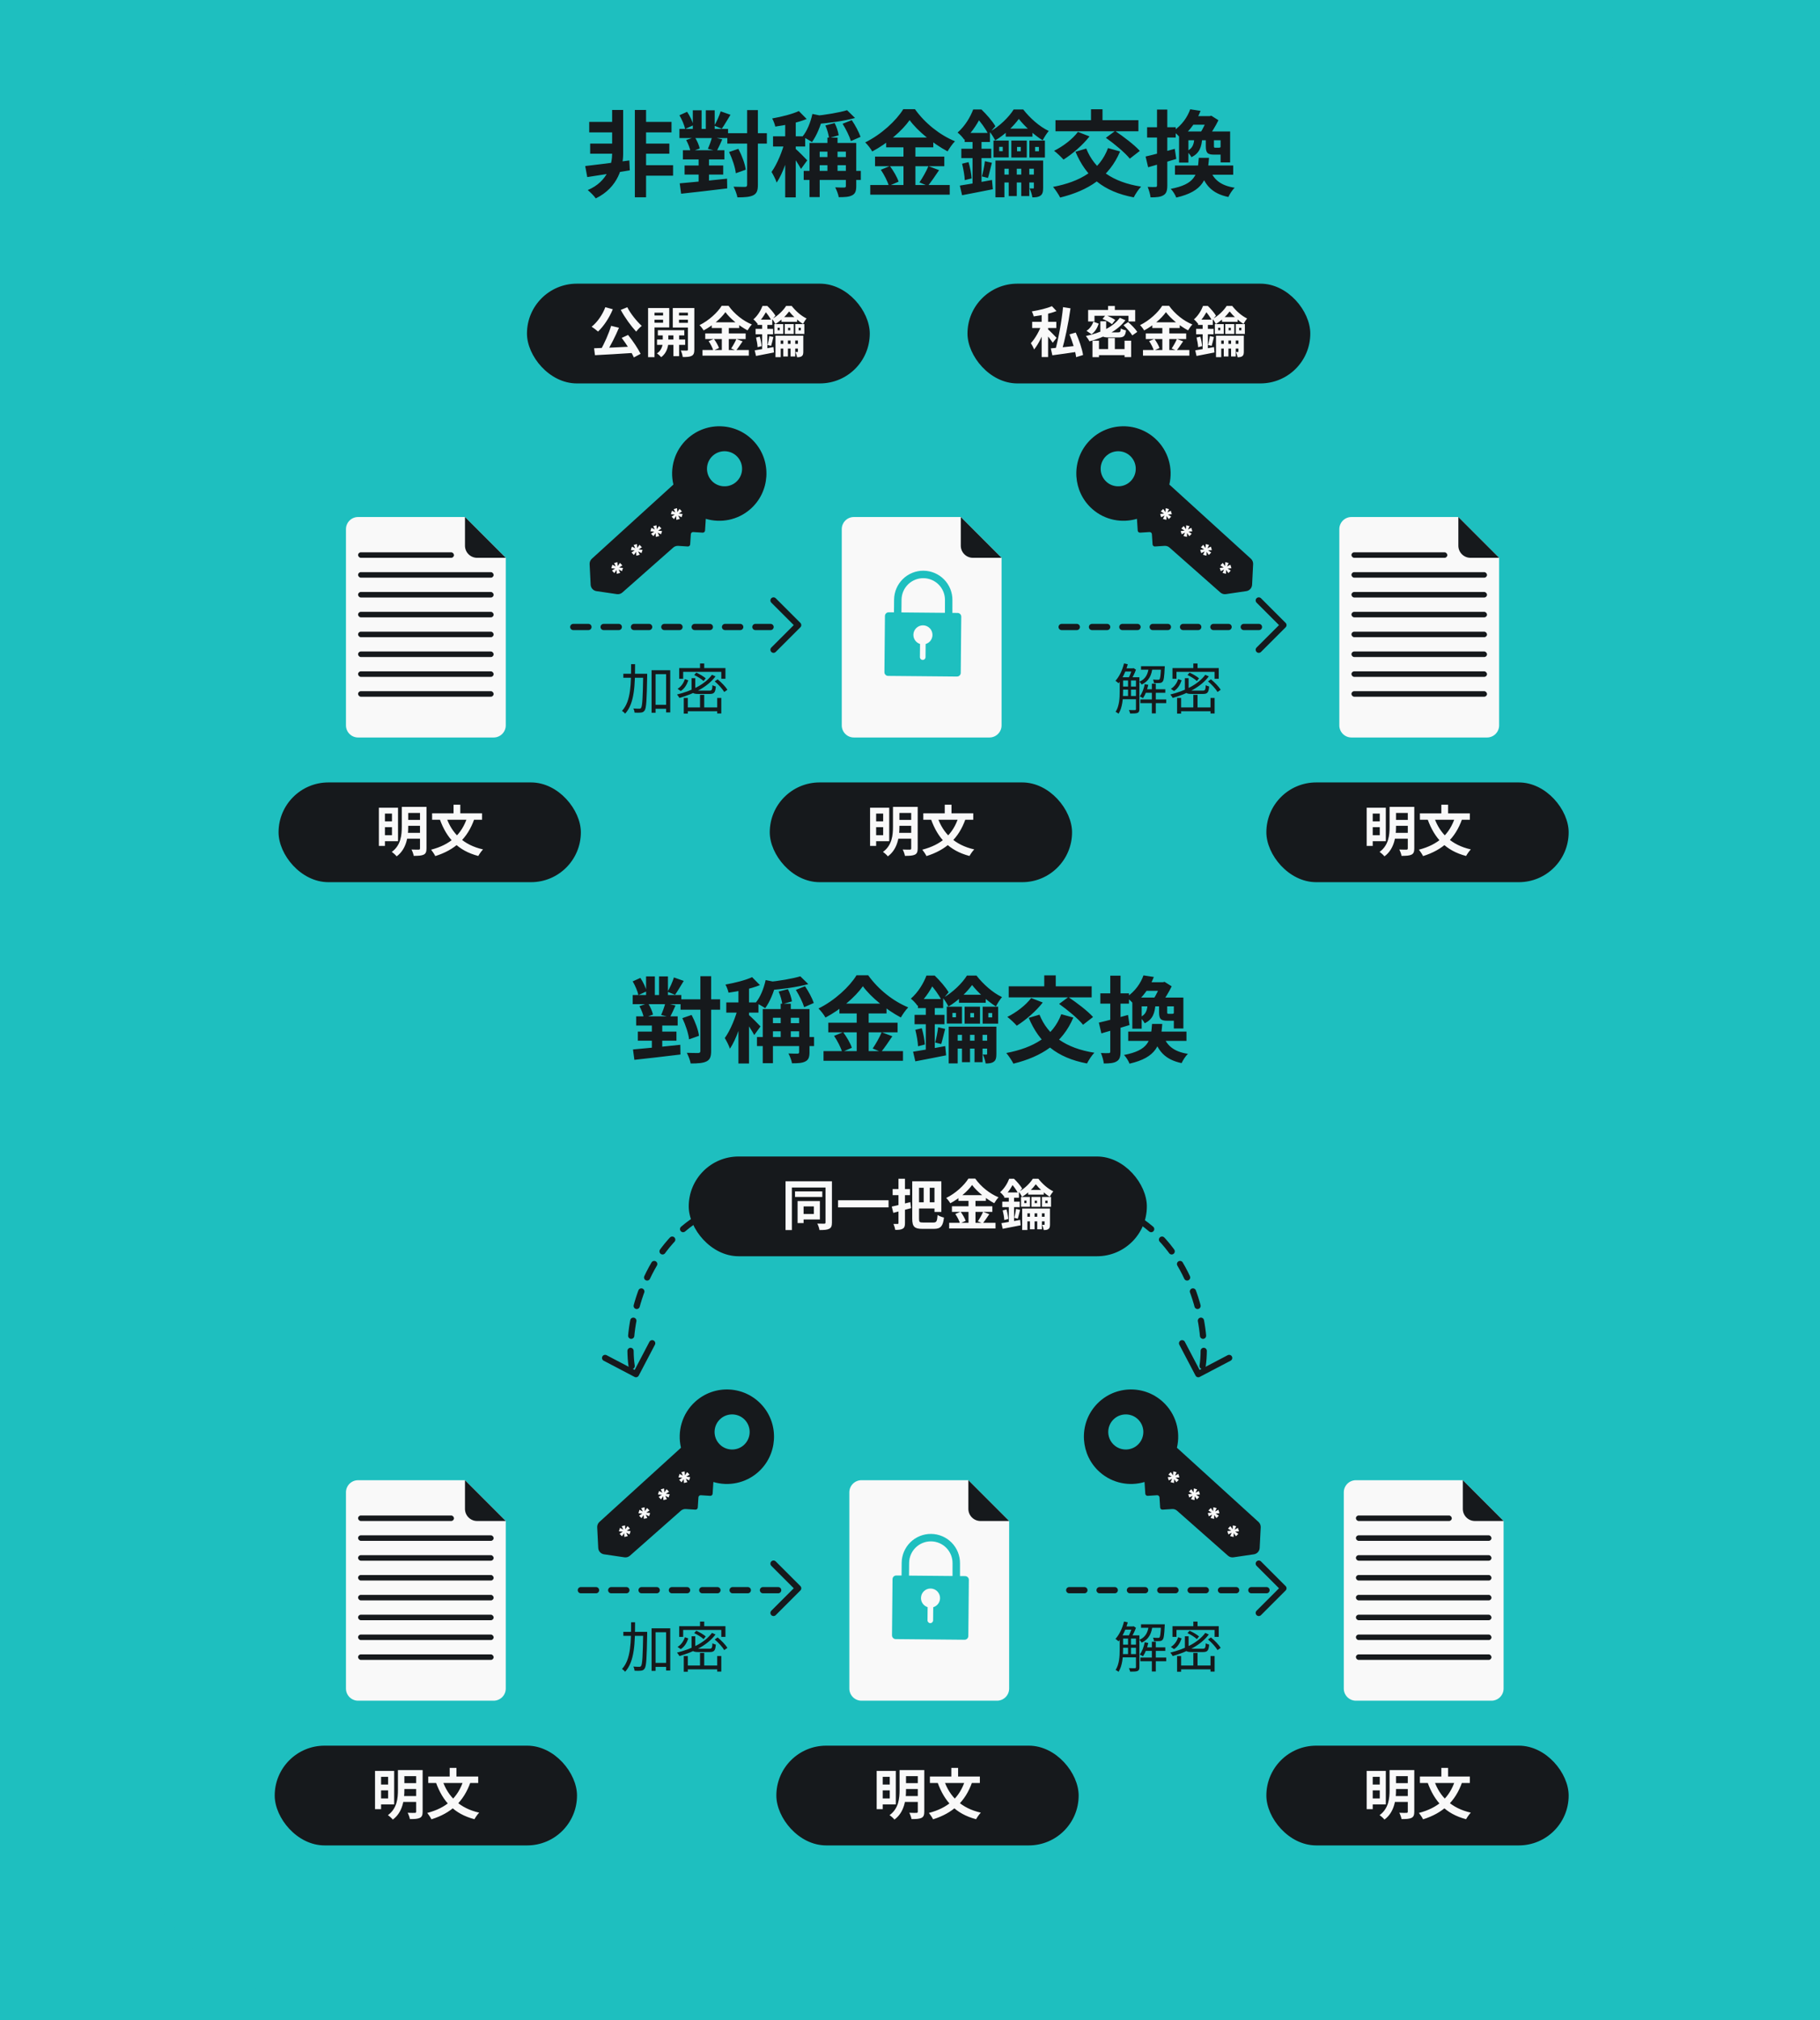 <svg width="584" height="648" viewBox="0 0 584 648" fill="none" xmlns="http://www.w3.org/2000/svg">
<rect width="584" height="648" fill="#1EBFBF"/>
<g clip-path="url(#clip0_5879_2023)">
<rect x="540.161" y="6.5" width="635" height="496.322" rx="58.391" transform="rotate(90 540.161 6.5)" fill="#1EBFBF"/>
<path fill-rule="evenodd" clip-rule="evenodd" d="M228.909 475.42C233.737 476.858 239.168 475.85 243.218 472.299C249.498 466.791 250.125 457.121 244.599 450.858C238.996 444.508 229.307 443.992 223.064 449.67C218.829 453.521 217.276 459.224 218.515 464.426L192.341 488.23C191.857 488.67 191.596 489.303 191.628 489.956L191.96 496.564C192.012 497.605 192.792 498.464 193.822 498.615L200.376 499.579C201.011 499.673 201.655 499.481 202.136 499.056L218.47 484.636C218.905 484.252 219.475 484.057 220.053 484.094L223.126 484.292C223.527 484.318 223.873 484.014 223.899 483.612L224.109 480.343C224.135 479.942 224.481 479.637 224.881 479.663L227.895 479.857C228.296 479.883 228.642 479.579 228.668 479.177L228.909 475.42ZM231.356 455.004C228.769 457.129 228.584 461.01 230.957 463.372C232.989 465.392 236.271 465.55 238.486 463.731C241.072 461.608 241.259 457.725 238.886 455.364C236.854 453.342 233.57 453.186 231.356 455.004Z" fill="#16191C"/>
<path d="M221.464 473.87L221.138 474.91L220.049 474.358L220.564 475.462L219.458 475.745L219.404 474.498L218.688 475.511L217.928 474.72L218.962 474.039L217.718 473.948L218.045 472.828L219.134 473.379L218.612 472.296L219.678 472.012L219.766 473.279L220.489 472.247L221.261 473.051L220.201 473.732L221.464 473.87Z" fill="#F9F9F9"/>
<path d="M214.88 479.35L214.555 480.39L213.465 479.838L213.98 480.942L212.875 481.225L212.82 479.978L212.104 480.991L211.344 480.2L212.378 479.519L211.134 479.428L211.461 478.308L212.55 478.859L212.028 477.776L213.094 477.492L213.182 478.759L213.905 477.727L214.678 478.531L213.617 479.212L214.88 479.35Z" fill="#F9F9F9"/>
<path d="M208.61 485.375L208.285 486.416L207.196 485.864L207.711 486.967L206.605 487.25L206.55 486.004L205.834 487.016L205.075 486.226L206.109 485.544L204.865 485.453L205.192 484.334L206.281 484.885L205.759 483.801L206.825 483.518L206.912 484.785L207.635 483.753L208.408 484.556L207.347 485.238L208.61 485.375Z" fill="#F9F9F9"/>
<path d="M202.343 491.185L202.017 492.225L200.928 491.673L201.443 492.777L200.337 493.06L200.282 491.813L199.567 492.826L198.807 492.036L199.841 491.354L198.597 491.263L198.924 490.143L200.013 490.695L199.491 489.611L200.557 489.327L200.645 490.594L201.367 489.562L202.14 490.366L201.08 491.047L202.343 491.185Z" fill="#F9F9F9"/>
<path fill-rule="evenodd" clip-rule="evenodd" d="M367.257 475.42C362.429 476.858 356.998 475.85 352.948 472.299C346.668 466.791 346.041 457.121 351.567 450.858C357.17 444.508 366.859 443.992 373.102 449.67C377.337 453.521 378.89 459.224 377.651 464.426L403.825 488.23C404.309 488.669 404.57 489.303 404.538 489.956L404.206 496.564C404.154 497.605 403.374 498.464 402.344 498.615L395.79 499.579C395.155 499.672 394.511 499.481 394.03 499.056L377.696 484.636C377.261 484.252 376.691 484.057 376.113 484.094L373.04 484.292C372.639 484.318 372.293 484.013 372.267 483.612L372.057 480.343C372.031 479.942 371.685 479.637 371.285 479.663L368.271 479.857C367.87 479.883 367.524 479.578 367.498 479.177L367.257 475.42ZM364.81 455.004C367.397 457.129 367.582 461.01 365.209 463.371C363.177 465.392 359.895 465.549 357.68 463.731C355.094 461.608 354.907 457.725 357.28 455.364C359.312 453.341 362.596 453.186 364.81 455.004Z" fill="#16191C"/>
<path d="M374.702 473.87L375.028 474.91L376.117 474.359L375.602 475.462L376.708 475.745L376.762 474.498L377.478 475.511L378.238 474.721L377.204 474.039L378.448 473.948L378.121 472.828L377.032 473.38L377.554 472.296L376.488 472.012L376.4 473.28L375.677 472.247L374.905 473.051L375.965 473.732L374.702 473.87Z" fill="#F9F9F9"/>
<path d="M381.286 479.35L381.611 480.39L382.701 479.839L382.186 480.942L383.291 481.225L383.346 479.978L384.062 480.991L384.822 480.201L383.788 479.519L385.032 479.428L384.705 478.308L383.616 478.86L384.138 477.776L383.072 477.492L382.984 478.76L382.261 477.727L381.488 478.531L382.549 479.212L381.286 479.35Z" fill="#F9F9F9"/>
<path d="M387.556 485.376L387.881 486.416L388.97 485.864L388.455 486.968L389.561 487.251L389.616 486.004L390.332 487.017L391.091 486.226L390.057 485.545L391.301 485.454L390.974 484.334L389.885 484.885L390.407 483.802L389.341 483.518L389.254 484.785L388.531 483.753L387.758 484.557L388.819 485.238L387.556 485.376Z" fill="#F9F9F9"/>
<path d="M393.823 491.185L394.149 492.225L395.238 491.674L394.723 492.777L395.829 493.06L395.884 491.813L396.599 492.826L397.359 492.036L396.325 491.354L397.569 491.263L397.242 490.143L396.153 490.695L396.675 489.611L395.609 489.328L395.521 490.595L394.799 489.562L394.026 490.366L395.086 491.047L393.823 491.185Z" fill="#F9F9F9"/>
<path d="M114.9 545.572H158.397C160.546 545.572 162.287 543.83 162.287 541.682V487.929L149.203 474.844H114.9C112.751 474.844 111.01 476.586 111.01 478.734V541.682C111.01 543.83 112.751 545.572 114.9 545.572Z" fill="#F9F9F9"/>
<path d="M149.203 474.844V484.039C149.203 486.188 150.945 487.929 153.093 487.929H162.288L149.203 474.844Z" fill="#16191C"/>
<rect x="114.9" y="486.161" width="30.767" height="1.768" rx="0.884" fill="#16191C"/>
<rect x="114.9" y="492.526" width="43.498" height="1.768" rx="0.884" fill="#16191C"/>
<rect x="114.9" y="498.892" width="43.498" height="1.768" rx="0.884" fill="#16191C"/>
<rect x="114.9" y="505.258" width="43.498" height="1.768" rx="0.884" fill="#16191C"/>
<rect x="114.9" y="511.623" width="43.498" height="1.768" rx="0.884" fill="#16191C"/>
<rect x="114.9" y="517.988" width="43.498" height="1.768" rx="0.884" fill="#16191C"/>
<rect x="114.9" y="524.353" width="43.498" height="1.768" rx="0.884" fill="#16191C"/>
<rect x="114.9" y="530.719" width="43.498" height="1.768" rx="0.884" fill="#16191C"/>
<path d="M435.084 545.572H478.582C480.73 545.572 482.472 543.83 482.472 541.682V487.929L469.387 474.844H435.084C432.936 474.844 431.194 476.586 431.194 478.734V541.682C431.194 543.83 432.936 545.572 435.084 545.572Z" fill="#F9F9F9"/>
<path d="M469.388 474.844V484.039C469.388 486.188 471.129 487.929 473.278 487.929H482.472L469.388 474.844Z" fill="#16191C"/>
<rect x="435.084" y="486.161" width="30.767" height="1.768" rx="0.884" fill="#16191C"/>
<rect x="435.084" y="492.526" width="43.498" height="1.768" rx="0.884" fill="#16191C"/>
<rect x="435.084" y="498.892" width="43.498" height="1.768" rx="0.884" fill="#16191C"/>
<rect x="435.084" y="505.258" width="43.498" height="1.768" rx="0.884" fill="#16191C"/>
<rect x="435.084" y="511.623" width="43.498" height="1.768" rx="0.884" fill="#16191C"/>
<rect x="435.084" y="517.988" width="43.498" height="1.768" rx="0.884" fill="#16191C"/>
<rect x="435.084" y="524.353" width="43.498" height="1.768" rx="0.884" fill="#16191C"/>
<rect x="435.084" y="530.719" width="43.498" height="1.768" rx="0.884" fill="#16191C"/>
<path d="M276.426 545.572H319.924C322.072 545.572 323.814 543.83 323.814 541.682V487.929L310.729 474.844H276.426C274.278 474.844 272.536 476.586 272.536 478.734V541.682C272.536 543.83 274.278 545.572 276.426 545.572Z" fill="#F9F9F9"/>
<path d="M310.729 474.844V484.039C310.729 486.188 312.471 487.929 314.62 487.929H323.814L310.729 474.844Z" fill="#16191C"/>
<path fill-rule="evenodd" clip-rule="evenodd" d="M298.773 492.07C296.291 492.047 293.901 493.011 292.129 494.75C290.358 496.489 289.349 498.86 289.326 501.343L289.288 505.424L287.602 505.409C286.94 505.402 286.399 505.933 286.393 506.595L286.226 524.607C286.22 525.269 286.751 525.81 287.412 525.816L309.506 526.021C310.167 526.027 310.708 525.496 310.714 524.835L310.882 506.822C310.888 506.161 310.357 505.62 309.696 505.614L308.038 505.599L308.046 501.512C308.068 499.032 307.104 496.643 305.366 494.873C303.627 493.101 301.256 492.093 298.773 492.07ZM305.644 505.576L305.652 501.503L305.652 501.495L305.652 501.495C305.669 499.647 304.952 497.869 303.657 496.55C302.363 495.232 300.598 494.481 298.751 494.464C296.904 494.447 295.125 495.164 293.807 496.459C292.488 497.753 291.738 499.518 291.721 501.365L291.683 505.447L305.644 505.576ZM299.454 515.589C300.71 515.217 301.631 514.06 301.644 512.682C301.66 510.991 300.302 509.608 298.611 509.592C296.921 509.576 295.538 510.934 295.522 512.625C295.509 514.003 296.409 515.177 297.658 515.572L297.618 519.788C297.614 520.284 298.012 520.69 298.508 520.694C299.004 520.699 299.41 520.3 299.414 519.805L299.454 515.589Z" fill="#1EBFBF"/>
<rect x="221" y="371" width="147" height="32" rx="16" fill="#16191C"/>
<path d="M255.108 382.203H263.858V383.97H255.108V382.203ZM255.93 385.3H257.855V392.353H255.93V385.3ZM256.98 385.3H263.088V391.198H256.98V389.448H261.145V387.015H256.98V385.3ZM252.063 378.965H266.063V380.96H254.093V394.593H252.063V378.965ZM264.89 378.965H266.955V392.178C266.955 393.263 266.745 393.858 266.063 394.19C265.398 394.54 264.435 394.593 262.948 394.593C262.878 394.015 262.563 393.053 262.248 392.528C263.175 392.563 264.19 392.563 264.488 392.563C264.785 392.545 264.89 392.44 264.89 392.143V378.965ZM268.915 385.038H285.12V387.33H268.915V385.038ZM292.715 378.965H294.903V390.935C294.903 392.02 295.043 392.178 296.145 392.178C296.67 392.178 298.998 392.178 299.54 392.178C300.52 392.178 300.713 391.723 300.853 389.763C301.36 390.095 302.27 390.463 302.9 390.585C302.603 393.228 301.92 394.208 299.733 394.208C299.12 394.208 296.495 394.208 295.918 394.208C293.468 394.208 292.715 393.543 292.715 390.918V378.965ZM293.695 378.965H302.06V388.783H299.855V381.03H293.695V378.965ZM293.608 385.685H300.555V387.68H293.608V385.685ZM296.39 379.77H298.333V386.315H296.39V379.77ZM286.153 387.068C287.675 386.753 289.95 386.175 292.103 385.633L292.348 387.575C290.405 388.1 288.305 388.643 286.643 389.08L286.153 387.068ZM286.433 381.433H291.998V383.393H286.433V381.433ZM288.305 378.143H290.388V392.353C290.388 393.333 290.213 393.84 289.67 394.155C289.11 394.488 288.358 394.558 287.255 394.54C287.185 394.015 286.94 393.175 286.695 392.633C287.238 392.65 287.833 392.65 288.025 392.633C288.235 392.633 288.305 392.563 288.305 392.353V378.143ZM311.93 380.138C310.478 382.185 307.8 384.478 304.93 386C304.668 385.51 304.073 384.74 303.618 384.303C306.628 382.833 309.445 380.208 310.74 378.09H312.928C314.818 380.75 317.635 382.955 320.418 384.093C319.91 384.618 319.42 385.335 319.035 385.983C316.358 384.565 313.435 382.203 311.93 380.138ZM307.538 383.393H316.358V385.23H307.538V383.393ZM305.455 386.963H318.423V388.765H305.455V386.963ZM304.563 392.283H319.438V394.085H304.563V392.283ZM310.775 384.128H313.015V393.175H310.775V384.128ZM306.54 389.43L308.238 388.73C308.903 389.623 309.603 390.83 309.865 391.653L308.045 392.44C307.818 391.635 307.17 390.358 306.54 389.43ZM315.448 388.748L317.443 389.5C316.725 390.568 315.955 391.705 315.343 392.44L313.768 391.793C314.328 390.97 315.063 389.693 315.448 388.748ZM332.37 379.91C331.39 381.258 329.71 382.903 327.943 383.935C327.715 383.463 327.278 382.745 326.91 382.325C328.713 381.345 330.533 379.56 331.408 378.143H333.193C334.435 379.735 336.22 381.345 337.97 382.168C337.568 382.64 337.13 383.34 336.833 383.918C335.24 382.938 333.42 381.258 332.37 379.91ZM329.92 381.73H334.925V383.235H329.92V381.73ZM328.695 385.143V385.948H329.36V385.143H328.695ZM327.628 383.97H330.48V387.12H327.628V383.97ZM332.038 385.16V385.965H332.738V385.16H332.038ZM330.97 383.97H333.858V387.138H330.97V383.97ZM335.415 385.16V385.965H336.133V385.16H335.415ZM334.348 383.97H337.253V387.138H334.348V383.97ZM327.995 387.698H336.098V389.238H329.675V394.575H327.995V387.698ZM335.188 387.698H336.92V392.79C336.92 393.49 336.833 393.98 336.43 394.26C336.01 394.558 335.538 394.593 334.908 394.593C334.838 394.085 334.61 393.368 334.383 392.913C334.68 392.93 334.925 392.93 335.048 392.93C335.153 392.93 335.188 392.895 335.188 392.755V387.698ZM328.765 390.323H336.238V391.81H328.765V390.323ZM330.48 388.223H331.985V394.348H330.48V388.223ZM332.825 388.223H334.33V394.348H332.825V388.223ZM321.328 392.388C322.85 392.16 325.16 391.758 327.348 391.338L327.505 393.07C325.51 393.473 323.393 393.875 321.748 394.19L321.328 392.388ZM322.238 382.535H326.963V384.233H322.238V382.535ZM321.608 385.493H327.208V387.243H321.608V385.493ZM321.748 388.293L322.955 387.995C323.253 388.975 323.48 390.218 323.533 391.04L322.255 391.373C322.22 390.533 321.993 389.255 321.748 388.293ZM326.018 387.82L327.33 388.118C327.068 389.115 326.823 390.218 326.595 390.953L325.458 390.673C325.668 389.903 325.93 388.66 326.018 387.82ZM323.708 383.235H325.388V392.353L323.708 392.615V383.235ZM323.83 378.143H324.915V378.528H325.493V379.053C324.845 380.4 323.83 382.22 322.15 383.795C321.888 383.375 321.293 382.745 320.908 382.465C322.343 381.205 323.305 379.525 323.83 378.143ZM323.97 378.143H325.37C326.315 379.053 327.453 380.348 327.978 381.275L326.683 382.78C326.21 381.87 325.16 380.33 324.285 379.49H323.97V378.143Z" fill="#F9F9F9"/>
<path d="M202.684 438.214C200.86 426.05 205.726 403.545 222.148 391.988" stroke="#16191C" stroke-width="2" stroke-linecap="round" stroke-dasharray="4.87 4.87"/>
<path d="M194.169 435.624L204.072 440.818L209.266 430.915" stroke="#16191C" stroke-width="2" stroke-linecap="round" stroke-linejoin="round"/>
<path d="M248.207 208.435L256.114 200.528L248.207 192.621" stroke="#16191C" stroke-width="2" stroke-linecap="round" stroke-linejoin="round"/>
<path d="M248.207 517.419L256.114 509.512L248.207 501.605" stroke="#16191C" stroke-width="2" stroke-linecap="round" stroke-linejoin="round"/>
<path d="M403.915 208.435L411.822 200.528L403.915 192.621" stroke="#16191C" stroke-width="2" stroke-linecap="round" stroke-linejoin="round"/>
<path d="M403.915 517.419L411.822 509.512L403.915 501.605" stroke="#16191C" stroke-width="2" stroke-linecap="round" stroke-linejoin="round"/>
<path d="M385.892 438.214C387.716 426.05 382.851 403.545 366.428 391.988" stroke="#16191C" stroke-width="2" stroke-linecap="round" stroke-dasharray="4.87 4.87"/>
<path d="M394.407 435.624L384.504 440.818L379.31 430.915" stroke="#16191C" stroke-width="2" stroke-linecap="round" stroke-linejoin="round"/>
<g clip-path="url(#clip1_5879_2023)">
<rect x="88.148" y="560" width="97" height="32" rx="16" fill="#16191C"/>
<path d="M121.459 568.105H126.481V578.85H121.459V576.925H124.539V569.995H121.459V568.105ZM121.476 572.48H125.309V574.352H121.476V572.48ZM128.949 567.842H134.321V569.785H128.949V567.842ZM128.949 572.025H134.321V573.915H128.949V572.025ZM128.914 576.172H134.304V578.045H128.914V576.172ZM120.339 568.105H122.281V580.372H120.339V568.105ZM133.534 567.842H135.616V581.177C135.616 582.262 135.389 582.84 134.706 583.172C134.006 583.505 133.009 583.557 131.521 583.557C131.434 582.98 131.101 582.07 130.804 581.527C131.749 581.58 132.816 581.562 133.114 581.562C133.429 581.562 133.534 581.457 133.534 581.142V567.842ZM127.689 567.842H129.754V574.195C129.754 577.222 129.281 581.335 126.044 583.715C125.729 583.295 124.924 582.577 124.469 582.297C127.426 580.145 127.689 576.855 127.689 574.177V567.842ZM148.741 571.045L150.981 571.692C148.776 577.992 144.699 581.667 138.434 583.627C138.189 583.102 137.524 582.087 137.104 581.58C143.159 579.987 146.921 576.75 148.741 571.045ZM141.986 571.185C143.754 576.365 147.534 580.092 153.764 581.492C153.256 581.982 152.574 582.98 152.241 583.592C145.679 581.877 142.074 577.87 139.886 571.815L141.986 571.185ZM137.419 569.907H153.449V571.972H137.419V569.907ZM144.296 567.142H146.466V571.167H144.296V567.142Z" fill="#F9F9F9"/>
</g>
<g clip-path="url(#clip2_5879_2023)">
<rect x="249.116" y="560" width="97" height="32" rx="16" fill="#16191C"/>
<path d="M282.426 568.105H287.449V578.85H282.426V576.925H285.506V569.995H282.426V568.105ZM282.444 572.48H286.276V574.352H282.444V572.48ZM289.916 567.842H295.289V569.785H289.916V567.842ZM289.916 572.025H295.289V573.915H289.916V572.025ZM289.881 576.172H295.271V578.045H289.881V576.172ZM281.306 568.105H283.249V580.372H281.306V568.105ZM294.501 567.842H296.584V581.177C296.584 582.262 296.356 582.84 295.674 583.172C294.974 583.505 293.976 583.557 292.489 583.557C292.401 582.98 292.069 582.07 291.771 581.527C292.716 581.58 293.784 581.562 294.081 581.562C294.396 581.562 294.501 581.457 294.501 581.142V567.842ZM288.656 567.842H290.721V574.195C290.721 577.222 290.249 581.335 287.011 583.715C286.696 583.295 285.891 582.577 285.436 582.297C288.394 580.145 288.656 576.855 288.656 574.177V567.842ZM309.709 571.045L311.949 571.692C309.744 577.992 305.666 581.667 299.401 583.627C299.156 583.102 298.491 582.087 298.071 581.58C304.126 579.987 307.889 576.75 309.709 571.045ZM302.954 571.185C304.721 576.365 308.501 580.092 314.731 581.492C314.224 581.982 313.541 582.98 313.209 583.592C306.646 581.877 303.041 577.87 300.854 571.815L302.954 571.185ZM298.386 569.907H314.416V571.972H298.386V569.907ZM305.264 567.142H307.434V571.167H305.264V567.142Z" fill="#F9F9F9"/>
</g>
<g clip-path="url(#clip3_5879_2023)">
<rect x="406.349" y="560" width="97" height="32" rx="16" fill="#16191C"/>
<path d="M439.659 568.105H444.681V578.85H439.659V576.925H442.739V569.995H439.659V568.105ZM439.676 572.48H443.509V574.352H439.676V572.48ZM447.149 567.842H452.521V569.785H447.149V567.842ZM447.149 572.025H452.521V573.915H447.149V572.025ZM447.114 576.172H452.504V578.045H447.114V576.172ZM438.539 568.105H440.481V580.372H438.539V568.105ZM451.734 567.842H453.816V581.177C453.816 582.262 453.589 582.84 452.906 583.172C452.206 583.505 451.209 583.557 449.721 583.557C449.634 582.98 449.301 582.07 449.004 581.527C449.949 581.58 451.016 581.562 451.314 581.562C451.629 581.562 451.734 581.457 451.734 581.142V567.842ZM445.889 567.842H447.954V574.195C447.954 577.222 447.481 581.335 444.244 583.715C443.929 583.295 443.124 582.577 442.669 582.297C445.626 580.145 445.889 576.855 445.889 574.177V567.842ZM466.941 571.045L469.181 571.692C466.976 577.992 462.899 581.667 456.634 583.627C456.389 583.102 455.724 582.087 455.304 581.58C461.359 579.987 465.121 576.75 466.941 571.045ZM460.186 571.185C461.954 576.365 465.734 580.092 471.964 581.492C471.456 581.982 470.774 582.98 470.441 583.592C463.879 581.877 460.274 577.87 458.086 571.815L460.186 571.185ZM455.619 569.907H471.649V571.972H455.619V569.907ZM462.496 567.142H464.666V571.167H462.496V567.142Z" fill="#F9F9F9"/>
</g>
<path d="M186.384 510.121C187.357 510.121 230.582 510.121 252.073 510.121" stroke="#16191C" stroke-width="2" stroke-linecap="round" stroke-dasharray="4.87 4.87"/>
<path d="M343.092 510.121C344.065 510.121 387.29 510.121 408.781 510.121" stroke="#16191C" stroke-width="2" stroke-linecap="round" stroke-dasharray="4.87 4.87"/>
<path d="M218.38 320.58H231.07V323.91H218.38V320.58ZM203.02 319.2H218.62V322.14H203.02V319.2ZM204.13 326.04H217.45V328.98H204.13V326.04ZM204.67 330.93H217.06V333.84H204.67V330.93ZM224.74 313.17H228.19V337.14C228.19 338.97 227.83 339.9 226.75 340.47C225.64 341.04 223.99 341.16 221.62 341.16C221.47 340.2 220.87 338.67 220.39 337.74C221.95 337.8 223.54 337.8 224.02 337.8C224.53 337.8 224.74 337.62 224.74 337.11V313.17ZM218.95 326.61L221.92 325.59C223.06 327.72 224.08 330.45 224.29 332.28L221.11 333.42C220.93 331.62 220 328.8 218.95 326.61ZM203.02 314.82L205.48 313.71C206.38 315.06 207.22 316.8 207.49 318L204.85 319.23C204.61 318.03 203.83 316.2 203.02 314.82ZM205.18 322.77L207.94 321.81C208.66 322.95 209.32 324.45 209.53 325.47L206.59 326.55C206.44 325.56 205.84 323.94 205.18 322.77ZM207.31 313.23H210.13V320.55H207.31V313.23ZM209.17 326.91H212.5V337.83H209.17V326.91ZM211.48 313.23H214.33V320.55H211.48V313.23ZM203.11 336.66C206.98 336.33 212.86 335.76 218.29 335.16L218.35 338.28C213.16 338.94 207.55 339.54 203.56 339.99L203.11 336.66ZM216.25 313.56L219.4 314.67C218.41 316.26 217.42 318 216.61 319.14L214.21 318.15C214.93 316.92 215.83 314.94 216.25 313.56ZM213.49 321.78L216.76 322.56C216.13 323.97 215.5 325.35 214.99 326.31L212.14 325.59C212.62 324.54 213.22 322.92 213.49 321.78ZM250.51 321.99H253.75V334.32H250.51V321.99ZM246.85 328.23H257.92V330.84H246.85V328.23ZM242.89 332.67H261.22V335.58H242.89V332.67ZM244.75 323.7H257.92V326.49H248.02V341.07H244.75V323.7ZM256.42 323.7H259.75V337.56C259.75 339.09 259.45 339.99 258.43 340.5C257.41 341.04 256.03 341.1 254.14 341.1C253.99 340.17 253.45 338.79 253 337.95C254.17 338.01 255.49 338.01 255.88 338.01C256.27 337.98 256.42 337.89 256.42 337.53V323.7ZM256.81 313.2L259.36 315.69C255.79 316.68 251.02 317.31 246.97 317.64C246.85 316.92 246.43 315.75 246.1 315.06C249.88 314.7 254.2 313.98 256.81 313.2ZM245.68 314.4L249.1 315.09C248.35 318.24 247 321.45 245.53 323.43C244.84 322.92 243.31 322.05 242.47 321.69C243.97 319.92 245.08 317.13 245.68 314.4ZM249.85 318.09L252.82 317.31C253.45 318.51 253.96 320.13 254.11 321.24L251.02 322.14C250.9 321.06 250.42 319.35 249.85 318.09ZM255.37 317.55L258.31 316.38C259.45 318.03 260.62 320.25 261.13 321.75L258.04 323.1C257.59 321.6 256.45 319.26 255.37 317.55ZM236.95 315.78H240.34V341.16H236.95V315.78ZM233.05 321.57H243.37V324.84H233.05V321.57ZM236.92 322.89L238.99 323.73C238.06 327.96 236.26 333.42 234.22 336.42C233.89 335.37 233.11 333.9 232.57 333C234.37 330.54 236.14 326.16 236.92 322.89ZM241.33 313.47L243.85 316.02C240.97 317.19 237.07 318 233.77 318.45C233.62 317.7 233.17 316.53 232.78 315.84C235.87 315.3 239.26 314.43 241.33 313.47ZM240.28 325.59C241 326.16 243.46 328.65 244.03 329.28L242.02 332.04C241.36 330.72 239.59 328.11 238.75 326.97L240.28 325.59ZM276.88 316.38C274.39 319.89 269.8 323.82 264.88 326.43C264.43 325.59 263.41 324.27 262.63 323.52C267.79 321 272.62 316.5 274.84 312.87H278.59C281.83 317.43 286.66 321.21 291.43 323.16C290.56 324.06 289.72 325.29 289.06 326.4C284.47 323.97 279.46 319.92 276.88 316.38ZM269.35 321.96H284.47V325.11H269.35V321.96ZM265.78 328.08H288.01V331.17H265.78V328.08ZM264.25 337.2H289.75V340.29H264.25V337.2ZM274.9 323.22H278.74V338.73H274.9V323.22ZM267.64 332.31L270.55 331.11C271.69 332.64 272.89 334.71 273.34 336.12L270.22 337.47C269.83 336.09 268.72 333.9 267.64 332.31ZM282.91 331.14L286.33 332.43C285.1 334.26 283.78 336.21 282.73 337.47L280.03 336.36C280.99 334.95 282.25 332.76 282.91 331.14ZM311.92 315.99C310.24 318.3 307.36 321.12 304.33 322.89C303.94 322.08 303.19 320.85 302.56 320.13C305.65 318.45 308.77 315.39 310.27 312.96H313.33C315.46 315.69 318.52 318.45 321.52 319.86C320.83 320.67 320.08 321.87 319.57 322.86C316.84 321.18 313.72 318.3 311.92 315.99ZM307.72 319.11H316.3V321.69H307.72V319.11ZM305.62 324.96V326.34H306.76V324.96H305.62ZM303.79 322.95H308.68V328.35H303.79V322.95ZM311.35 324.99V326.37H312.55V324.99H311.35ZM309.52 322.95H314.47V328.38H309.52V322.95ZM317.14 324.99V326.37H318.37V324.99H317.14ZM315.31 322.95H320.29V328.38H315.31V322.95ZM304.42 329.34H318.31V331.98H307.3V341.13H304.42V329.34ZM316.75 329.34H319.72V338.07C319.72 339.27 319.57 340.11 318.88 340.59C318.16 341.1 317.35 341.16 316.27 341.16C316.15 340.29 315.76 339.06 315.37 338.28C315.88 338.31 316.3 338.31 316.51 338.31C316.69 338.31 316.75 338.25 316.75 338.01V329.34ZM305.74 333.84H318.55V336.39H305.74V333.84ZM308.68 330.24H311.26V340.74H308.68V330.24ZM312.7 330.24H315.28V340.74H312.7V330.24ZM292.99 337.38C295.6 336.99 299.56 336.3 303.31 335.58L303.58 338.55C300.16 339.24 296.53 339.93 293.71 340.47L292.99 337.38ZM294.55 320.49H302.65V323.4H294.55V320.49ZM293.47 325.56H303.07V328.56H293.47V325.56ZM293.71 330.36L295.78 329.85C296.29 331.53 296.68 333.66 296.77 335.07L294.58 335.64C294.52 334.2 294.13 332.01 293.71 330.36ZM301.03 329.55L303.28 330.06C302.83 331.77 302.41 333.66 302.02 334.92L300.07 334.44C300.43 333.12 300.88 330.99 301.03 329.55ZM297.07 321.69H299.95V337.32L297.07 337.77V321.69ZM297.28 312.96H299.14V313.62H300.13V314.52C299.02 316.83 297.28 319.95 294.4 322.65C293.95 321.93 292.93 320.85 292.27 320.37C294.73 318.21 296.38 315.33 297.28 312.96ZM297.52 312.96H299.92C301.54 314.52 303.49 316.74 304.39 318.33L302.17 320.91C301.36 319.35 299.56 316.71 298.06 315.27H297.52V312.96ZM340.54 325.35L344.41 326.43C340.93 334.68 334.27 338.97 325.18 341.22C324.76 340.32 323.62 338.64 322.9 337.8C331.72 336.12 337.9 332.43 340.54 325.35ZM330.88 320.16L334.6 321.6C332.44 324.39 329.08 327.27 326.26 329.04C325.57 328.26 324.13 326.88 323.23 326.22C326.08 324.81 329.14 322.5 330.88 320.16ZM333.55 325.5C336.22 332.13 341.95 336.27 351.16 337.71C350.35 338.52 349.3 340.14 348.79 341.16C339.04 339.3 333.49 334.56 330.1 326.52L333.55 325.5ZM323.68 316.41H350.29V319.95H323.68V316.41ZM335.08 312.9H338.77V318.72H335.08V312.9ZM339.85 322.05L342.82 319.86C345.46 321.63 349 324.3 350.74 326.25L347.53 328.74C346 326.82 342.55 323.97 339.85 322.05ZM366.91 312.9L370.24 313.41C368.95 316.65 367.06 319.71 363.76 322.17C363.25 321.42 362.14 320.4 361.39 319.95C364.3 318 366.07 315.33 366.91 312.9ZM367.75 315.09H373.63V317.85H366.1L367.75 315.09ZM368.23 322.05H370.78C370.57 324.96 369.94 327 367.3 328.26C367 327.63 366.31 326.76 365.77 326.34C367.69 325.5 368.14 324.12 368.23 322.05ZM371.92 322.17H374.53V324.63C374.53 325.17 374.56 325.23 375.01 325.23C375.19 325.23 375.94 325.23 376.15 325.23C376.51 325.23 376.63 325.14 376.69 324.87C377.17 325.23 378.19 325.59 378.91 325.71C378.64 327.03 377.92 327.45 376.54 327.45C376.12 327.45 375.01 327.45 374.59 327.45C372.37 327.45 371.92 326.82 371.92 324.63V322.17ZM362.02 330.93H380.71V333.9H362.02V330.93ZM373.18 331.92C374.23 335.34 376.63 337.38 381.19 338.07C380.44 338.73 379.57 340.14 379.15 341.04C373.84 339.93 371.41 337.11 370.06 332.25L373.18 331.92ZM366.34 320.01H377.44V322.83H366.34V330H363.34V320.01H366.34ZM376.66 320.01H379.72V329.94H376.66V320.01ZM372.46 315.09H373.18L373.69 314.97L375.97 316.41C375.1 318.24 373.66 320.55 372.55 322.02C371.89 321.54 370.84 320.88 370.12 320.52C371.02 319.17 372.01 317.01 372.46 315.69V315.09ZM369.67 328.47H372.94C372.49 335.25 371.14 339.21 362.44 341.22C362.14 340.38 361.33 339.09 360.67 338.43C368.47 336.93 369.31 333.96 369.67 328.47ZM352.6 328.05C355 327.51 358.57 326.55 361.96 325.59L362.44 328.83C359.35 329.79 356.05 330.75 353.41 331.5L352.6 328.05ZM353.08 318.66H362.26V321.96H353.08V318.66ZM356.26 312.99H359.56V337.32C359.56 339 359.26 339.93 358.33 340.47C357.43 341.04 356.14 341.16 354.19 341.16C354.1 340.26 353.68 338.79 353.26 337.8C354.34 337.86 355.39 337.86 355.75 337.83C356.11 337.83 356.26 337.74 356.26 337.32V312.99Z" fill="#16191C"/>
<path d="M209.679 533.455H214.439V534.732H209.679V533.455ZM200.019 523.497H206.739V524.775H200.019V523.497ZM209.084 522.36H215.069V535.887H213.739V523.62H210.362V536.01H209.084V522.36ZM206.389 523.497H207.667C207.667 523.497 207.667 523.987 207.667 524.162C207.527 531.95 207.404 534.505 206.844 535.275C206.529 535.73 206.214 535.887 205.689 535.94C205.199 536.01 204.394 536.01 203.607 535.957C203.589 535.572 203.449 534.995 203.222 534.627C204.044 534.697 204.797 534.697 205.129 534.697C205.392 534.715 205.549 534.662 205.707 534.435C206.109 533.892 206.267 531.302 206.389 523.812V523.497ZM202.504 520.417H203.782C203.764 526.875 203.677 532.947 200.597 536.29C200.369 535.992 199.914 535.59 199.582 535.397C202.504 532.317 202.487 526.542 202.504 520.417ZM219.777 525.212L220.862 525.597C220.407 526.91 219.707 528.257 218.429 529.027L217.414 528.327C218.604 527.627 219.374 526.402 219.777 525.212ZM221.912 524.915H223.102V528.345C223.102 528.817 223.277 528.905 224.257 528.905C224.712 528.905 227.004 528.905 227.617 528.905C228.404 528.905 228.544 528.677 228.614 527.155C228.894 527.33 229.367 527.505 229.699 527.575C229.542 529.5 229.174 529.972 227.722 529.972C227.319 529.972 224.572 529.972 224.187 529.972C222.367 529.972 221.912 529.64 221.912 528.345V524.915ZM222.752 523.9L223.417 523.13C224.484 523.602 225.797 524.372 226.462 524.967L225.762 525.825C225.132 525.212 223.819 524.39 222.752 523.9ZM229.332 525.93L230.277 525.282C231.467 526.245 232.814 527.645 233.409 528.625L232.394 529.342C231.834 528.38 230.522 526.927 229.332 525.93ZM228.457 523.83L229.594 524.337C227.022 527.767 222.577 529.955 218.009 531.25C217.869 530.97 217.484 530.427 217.239 530.147C221.842 529.027 226.147 526.962 228.457 523.83ZM224.624 530.252H225.972V534.96H224.624V530.252ZM219.409 531.25H220.704V536.29H219.409V531.25ZM230.137 531.25H231.449V536.237H230.137V531.25ZM220.057 534.295H230.837V535.52H220.057V534.295ZM224.624 520.19H225.972V522.465H224.624V520.19ZM217.939 521.677H232.779V525.107H231.449V522.867H219.217V525.107H217.939V521.677Z" fill="#16191C"/>
<path d="M359.797 524.617H364.854V525.65H359.797V524.617ZM359.797 527.592H364.854V528.59H359.797V527.592ZM359.797 530.637H364.854V531.67H359.797V530.637ZM367.252 528.467H373.919V529.605H367.252V528.467ZM360.707 521.747H363.612V522.78H360.707V521.747ZM366.132 521.065H372.974V522.185H366.132V521.065ZM365.922 531.74H374.217V532.912H365.922V531.74ZM369.614 526.665H370.874V536.202H369.614V526.665ZM361.967 525.125H362.912V531.075H361.967V525.125ZM372.554 521.065H373.744C373.744 521.065 373.744 521.397 373.727 521.555C373.604 524.477 373.429 525.615 373.062 526.017C372.817 526.315 372.554 526.42 372.099 526.455C371.749 526.49 371.014 526.49 370.279 526.455C370.262 526.105 370.139 525.65 369.982 525.352C370.682 525.422 371.312 525.422 371.557 525.422C371.802 525.44 371.959 525.405 372.064 525.265C372.292 525.002 372.432 523.987 372.554 521.24V521.065ZM367.322 526.822L368.459 527.05C368.109 528.677 367.497 530.27 366.762 531.32C366.534 531.162 366.009 530.9 365.729 530.76C366.482 529.78 367.024 528.31 367.322 526.822ZM360.672 520.172L361.879 520.435C361.232 522.797 360.164 525.055 358.922 526.542C358.712 526.332 358.204 525.93 357.924 525.755C359.167 524.407 360.147 522.325 360.672 520.172ZM359.289 524.617H360.374V529.272C360.374 531.407 360.164 534.365 358.922 536.307C358.729 536.132 358.239 535.835 357.977 535.712C359.167 533.857 359.289 531.25 359.289 529.272V524.617ZM364.504 524.617H365.607V534.837C365.607 535.485 365.467 535.852 365.012 536.045C364.574 536.237 363.857 536.255 362.649 536.255C362.597 535.957 362.404 535.45 362.247 535.135C363.139 535.17 363.927 535.17 364.172 535.152C364.399 535.135 364.504 535.065 364.504 534.837V524.617ZM368.617 521.432H369.824C369.527 523.847 368.774 525.842 366.324 526.945C366.167 526.665 365.852 526.245 365.589 526.052C367.742 525.142 368.372 523.41 368.617 521.432ZM363.297 521.747H363.559L363.734 521.677L364.504 522.185C364.137 523.27 363.472 524.565 362.947 525.387C362.737 525.212 362.352 524.985 362.107 524.88C362.544 524.092 363.034 522.832 363.297 521.957V521.747ZM378.067 525.212L379.152 525.597C378.697 526.91 377.997 528.257 376.719 529.027L375.704 528.327C376.894 527.627 377.664 526.402 378.067 525.212ZM380.202 524.915H381.392V528.345C381.392 528.817 381.567 528.905 382.547 528.905C383.002 528.905 385.294 528.905 385.907 528.905C386.694 528.905 386.834 528.677 386.904 527.155C387.184 527.33 387.657 527.505 387.989 527.575C387.832 529.5 387.464 529.972 386.012 529.972C385.609 529.972 382.862 529.972 382.477 529.972C380.657 529.972 380.202 529.64 380.202 528.345V524.915ZM381.042 523.9L381.707 523.13C382.774 523.602 384.087 524.372 384.752 524.967L384.052 525.825C383.422 525.212 382.109 524.39 381.042 523.9ZM387.622 525.93L388.567 525.282C389.757 526.245 391.104 527.645 391.699 528.625L390.684 529.342C390.124 528.38 388.812 526.927 387.622 525.93ZM386.747 523.83L387.884 524.337C385.312 527.767 380.867 529.955 376.299 531.25C376.159 530.97 375.774 530.427 375.529 530.147C380.132 529.027 384.437 526.962 386.747 523.83ZM382.914 530.252H384.262V534.96H382.914V530.252ZM377.699 531.25H378.994V536.29H377.699V531.25ZM388.427 531.25H389.739V536.237H388.427V531.25ZM378.347 534.295H389.127V535.52H378.347V534.295ZM382.914 520.19H384.262V522.465H382.914V520.19ZM376.229 521.677H391.069V525.107H389.739V522.867H377.507V525.107H376.229V521.677Z" fill="#16191C"/>
<path fill-rule="evenodd" clip-rule="evenodd" d="M226.476 166.435C231.303 167.874 236.735 166.865 240.784 163.314C247.064 157.807 247.691 148.136 242.165 141.873C236.562 135.523 226.874 135.008 220.63 140.685C216.396 144.537 214.842 150.239 216.082 155.441L189.907 179.245C189.423 179.685 189.162 180.318 189.195 180.971L189.527 187.58C189.579 188.62 190.358 189.479 191.388 189.63L197.943 190.594C198.577 190.688 199.221 190.497 199.703 190.072L216.037 175.651C216.472 175.267 217.041 175.072 217.62 175.11L220.693 175.307C221.093 175.333 221.439 175.029 221.465 174.627L221.675 171.358C221.701 170.957 222.047 170.653 222.448 170.678L225.462 170.872C225.862 170.898 226.208 170.594 226.234 170.192L226.476 166.435ZM228.922 146.019C226.336 148.144 226.151 152.026 228.524 154.387C230.556 156.407 233.837 156.565 236.052 154.746C238.639 152.623 238.825 148.74 236.452 146.379C234.42 144.357 231.137 144.201 228.922 146.019Z" fill="#16191C"/>
<path d="M219.03 164.885L218.705 165.925L217.616 165.373L218.131 166.477L217.025 166.76L216.97 165.513L216.254 166.526L215.494 165.736L216.528 165.054L215.284 164.963L215.611 163.843L216.701 164.395L216.179 163.311L217.245 163.027L217.332 164.294L218.055 163.262L218.828 164.066L217.767 164.747L219.03 164.885Z" fill="#F9F9F9"/>
<path d="M212.446 170.365L212.121 171.405L211.032 170.853L211.547 171.957L210.441 172.24L210.386 170.993L209.67 172.006L208.911 171.216L209.945 170.534L208.701 170.443L209.028 169.323L210.117 169.875L209.595 168.791L210.661 168.507L210.748 169.775L211.471 168.742L212.244 169.546L211.183 170.227L212.446 170.365Z" fill="#F9F9F9"/>
<path d="M206.177 176.39L205.851 177.431L204.762 176.879L205.277 177.983L204.171 178.265L204.117 177.019L203.401 178.032L202.641 177.241L203.675 176.559L202.431 176.469L202.758 175.349L203.847 175.9L203.325 174.817L204.391 174.533L204.479 175.8L205.202 174.768L205.974 175.571L204.914 176.253L206.177 176.39Z" fill="#F9F9F9"/>
<path d="M199.909 182.2L199.584 183.24L198.494 182.689L199.009 183.792L197.904 184.075L197.849 182.828L197.133 183.841L196.373 183.051L197.407 182.369L196.163 182.278L196.49 181.158L197.579 181.71L197.057 180.626L198.123 180.342L198.211 181.61L198.934 180.577L199.707 181.381L198.646 182.062L199.909 182.2Z" fill="#F9F9F9"/>
<path fill-rule="evenodd" clip-rule="evenodd" d="M364.823 166.435C359.995 167.873 354.564 166.865 350.515 163.314C344.235 157.806 343.608 148.136 349.134 141.873C354.736 135.523 364.425 135.007 370.668 140.685C374.903 144.536 376.456 150.239 375.217 155.441L401.392 179.245C401.875 179.685 402.137 180.318 402.104 180.971L401.772 187.579C401.72 188.62 400.941 189.479 399.911 189.63L393.356 190.594C392.721 190.688 392.078 190.496 391.596 190.071L375.262 175.651C374.827 175.267 374.258 175.072 373.679 175.109L370.606 175.307C370.205 175.333 369.86 175.029 369.834 174.627L369.623 171.358C369.598 170.957 369.252 170.652 368.851 170.678L365.837 170.872C365.437 170.898 365.091 170.594 365.065 170.192L364.823 166.435ZM362.377 146.019C364.963 148.144 365.148 152.025 362.775 154.387C360.743 156.407 357.461 156.565 355.247 154.746C352.66 152.623 352.474 148.74 354.847 146.379C356.878 144.357 360.162 144.201 362.377 146.019Z" fill="#16191C"/>
<path d="M372.269 164.885L372.594 165.925L373.683 165.374L373.168 166.477L374.274 166.76L374.329 165.513L375.045 166.526L375.804 165.736L374.77 165.054L376.014 164.963L375.687 163.843L374.598 164.395L375.12 163.311L374.054 163.028L373.967 164.295L373.244 163.262L372.471 164.066L373.532 164.747L372.269 164.885Z" fill="#F9F9F9"/>
<path d="M378.852 170.365L379.178 171.405L380.267 170.854L379.752 171.957L380.858 172.24L380.913 170.993L381.629 172.006L382.388 171.216L381.354 170.534L382.598 170.443L382.271 169.323L381.182 169.875L381.704 168.791L380.638 168.508L380.55 169.775L379.828 168.742L379.055 169.546L380.115 170.227L378.852 170.365Z" fill="#F9F9F9"/>
<path d="M385.122 176.391L385.447 177.431L386.537 176.879L386.022 177.983L387.127 178.266L387.182 177.019L387.898 178.032L388.658 177.242L387.624 176.56L388.868 176.469L388.541 175.349L387.452 175.901L387.974 174.817L386.908 174.533L386.82 175.801L386.097 174.768L385.324 175.572L386.385 176.253L385.122 176.391Z" fill="#F9F9F9"/>
<path d="M391.39 182.2L391.715 183.241L392.804 182.689L392.289 183.792L393.395 184.075L393.45 182.828L394.166 183.841L394.926 183.051L393.892 182.369L395.136 182.278L394.809 181.158L393.719 181.71L394.241 180.626L393.175 180.343L393.088 181.61L392.365 180.577L391.592 181.381L392.653 182.062L391.39 182.2Z" fill="#F9F9F9"/>
<path d="M114.901 236.586H158.398C160.547 236.586 162.288 234.844 162.288 232.696V178.943L149.204 165.858H114.901C112.752 165.858 111.011 167.6 111.011 169.748V232.696C111.011 234.844 112.752 236.586 114.901 236.586Z" fill="#F9F9F9"/>
<path d="M149.204 165.858V175.052C149.204 177.201 150.946 178.942 153.094 178.942H162.289L149.204 165.858Z" fill="#16191C"/>
<rect x="114.901" y="177.174" width="30.767" height="1.768" rx="0.884" fill="#16191C"/>
<rect x="114.901" y="183.54" width="43.498" height="1.768" rx="0.884" fill="#16191C"/>
<rect x="114.901" y="189.905" width="43.498" height="1.768" rx="0.884" fill="#16191C"/>
<rect x="114.901" y="196.271" width="43.498" height="1.768" rx="0.884" fill="#16191C"/>
<rect x="114.901" y="202.636" width="43.498" height="1.768" rx="0.884" fill="#16191C"/>
<rect x="114.901" y="209.002" width="43.498" height="1.768" rx="0.884" fill="#16191C"/>
<rect x="114.901" y="215.367" width="43.498" height="1.768" rx="0.884" fill="#16191C"/>
<rect x="114.901" y="221.733" width="43.498" height="1.768" rx="0.884" fill="#16191C"/>
<path d="M433.652 236.586H477.149C479.298 236.586 481.039 234.844 481.039 232.696V178.943L467.955 165.858H433.652C431.503 165.858 429.762 167.6 429.762 169.748V232.696C429.762 234.844 431.503 236.586 433.652 236.586Z" fill="#F9F9F9"/>
<path d="M467.955 165.858V175.052C467.955 177.201 469.697 178.942 471.845 178.942H481.04L467.955 165.858Z" fill="#16191C"/>
<rect x="433.651" y="177.174" width="30.767" height="1.768" rx="0.884" fill="#16191C"/>
<rect x="433.651" y="183.54" width="43.498" height="1.768" rx="0.884" fill="#16191C"/>
<rect x="433.651" y="189.905" width="43.498" height="1.768" rx="0.884" fill="#16191C"/>
<rect x="433.651" y="196.271" width="43.498" height="1.768" rx="0.884" fill="#16191C"/>
<rect x="433.651" y="202.636" width="43.498" height="1.768" rx="0.884" fill="#16191C"/>
<rect x="433.651" y="209.002" width="43.498" height="1.768" rx="0.884" fill="#16191C"/>
<rect x="433.651" y="215.367" width="43.498" height="1.768" rx="0.884" fill="#16191C"/>
<rect x="433.651" y="221.733" width="43.498" height="1.768" rx="0.884" fill="#16191C"/>
<path d="M273.994 236.586H317.491C319.64 236.586 321.381 234.844 321.381 232.696V178.943L308.297 165.858H273.994C271.845 165.858 270.104 167.6 270.104 169.748V232.696C270.104 234.844 271.845 236.586 273.994 236.586Z" fill="#F9F9F9"/>
<path d="M308.297 165.858V175.052C308.297 177.201 310.038 178.942 312.187 178.942H321.382L308.297 165.858Z" fill="#16191C"/>
<path fill-rule="evenodd" clip-rule="evenodd" d="M296.341 183.082C293.858 183.059 291.468 184.023 289.697 185.762C287.925 187.501 286.917 189.873 286.894 192.355L286.856 196.437L285.169 196.421C284.508 196.415 283.967 196.946 283.961 197.607L283.793 215.62C283.787 216.281 284.318 216.822 284.979 216.828L307.073 217.034C307.735 217.04 308.276 216.509 308.282 215.848L308.449 197.835C308.455 197.174 307.924 196.633 307.263 196.627L305.605 196.611L305.614 192.525C305.636 190.044 304.672 187.656 302.934 185.886C301.195 184.114 298.823 183.106 296.341 183.082ZM303.211 196.589L303.219 192.516L303.219 192.507L303.219 192.507C303.236 190.66 302.519 188.881 301.225 187.563C299.931 186.244 298.166 185.494 296.318 185.477C294.471 185.46 292.692 186.177 291.374 187.471C290.056 188.765 289.305 190.53 289.288 192.378L289.25 196.459L303.211 196.589ZM297.021 206.601C298.277 206.229 299.199 205.072 299.211 203.694C299.227 202.004 297.869 200.621 296.179 200.605C294.488 200.589 293.105 201.947 293.089 203.637C293.076 205.015 293.976 206.189 295.225 206.585L295.186 210.8C295.181 211.296 295.58 211.702 296.075 211.706C296.571 211.711 296.977 211.313 296.982 210.817L297.021 206.601Z" fill="#1EBFBF"/>
<rect x="169.092" y="91" width="110" height="32" rx="16" fill="#16191C"/>
<path d="M196.092 104.53L198.612 105.142C197.457 107.89 195.899 110.97 194.604 112.982L192.662 112.37C193.922 110.252 195.339 107.032 196.092 104.53ZM190.632 111.722C193.939 111.617 199.067 111.372 203.652 111.145L203.599 113.193C199.102 113.508 194.237 113.77 190.912 113.945L190.632 111.722ZM199.487 108.397L201.534 107.452C203.074 109.342 204.719 111.827 205.559 113.508L203.389 114.663C202.654 112.982 200.957 110.322 199.487 108.397ZM194.237 98.545L196.634 99.21C195.514 101.975 193.677 104.687 191.892 106.367C191.437 105.93 190.422 105.16 189.844 104.81C191.664 103.375 193.327 100.977 194.237 98.545ZM201.289 98.562C202.322 100.627 204.317 103.077 205.927 104.547C205.349 104.985 204.544 105.825 204.142 106.385C202.497 104.617 200.484 101.852 199.189 99.42L201.289 98.562ZM211.089 105.93H219.577V107.592H211.089V105.93ZM210.827 108.922H219.857V110.637H210.827V108.922ZM216.077 106.455H217.914V114.26H216.077V106.455ZM212.664 106.525H214.449V109.885C214.449 111.005 213.977 113.315 212.139 114.575C211.859 114.208 211.229 113.648 210.792 113.368C212.279 112.457 212.664 110.76 212.664 109.867V106.525ZM209.007 101.205H213.417V102.57H209.007V101.205ZM217.127 101.205H221.554V102.57H217.127V101.205ZM220.732 98.808H222.797V112.142C222.797 113.193 222.604 113.788 221.974 114.138C221.327 114.488 220.417 114.54 219.069 114.523C219.017 113.963 218.737 112.982 218.457 112.44C219.227 112.475 220.102 112.475 220.364 112.475C220.644 112.475 220.732 112.37 220.732 112.107V98.808ZM209.199 98.808H214.747V105.037H209.199V103.532H212.769V100.312H209.199V98.808ZM221.799 98.808V100.312H217.879V103.567H221.799V105.072H215.884V98.808H221.799ZM207.957 98.808H210.022V114.575H207.957V98.808ZM232.772 100.137C231.319 102.185 228.642 104.477 225.772 106C225.509 105.51 224.914 104.74 224.459 104.302C227.469 102.832 230.287 100.207 231.582 98.09H233.769C235.659 100.75 238.477 102.955 241.259 104.092C240.752 104.617 240.262 105.335 239.877 105.982C237.199 104.565 234.277 102.202 232.772 100.137ZM228.379 103.392H237.199V105.23H228.379V103.392ZM226.297 106.962H239.264V108.765H226.297V106.962ZM225.404 112.282H240.279V114.085H225.404V112.282ZM231.617 104.127H233.857V113.175H231.617V104.127ZM227.382 109.43L229.079 108.73C229.744 109.622 230.444 110.83 230.707 111.652L228.887 112.44C228.659 111.635 228.012 110.357 227.382 109.43ZM236.289 108.747L238.284 109.5C237.567 110.567 236.797 111.705 236.184 112.44L234.609 111.792C235.169 110.97 235.904 109.692 236.289 108.747ZM253.212 99.91C252.232 101.257 250.552 102.902 248.784 103.935C248.557 103.462 248.119 102.745 247.752 102.325C249.554 101.345 251.374 99.56 252.249 98.142H254.034C255.277 99.735 257.062 101.345 258.812 102.167C258.409 102.64 257.972 103.34 257.674 103.917C256.082 102.937 254.262 101.257 253.212 99.91ZM250.762 101.73H255.767V103.235H250.762V101.73ZM249.537 105.142V105.947H250.202V105.142H249.537ZM248.469 103.97H251.322V107.12H248.469V103.97ZM252.879 105.16V105.965H253.579V105.16H252.879ZM251.812 103.97H254.699V107.137H251.812V103.97ZM256.257 105.16V105.965H256.974V105.16H256.257ZM255.189 103.97H258.094V107.137H255.189V103.97ZM248.837 107.697H256.939V109.237H250.517V114.575H248.837V107.697ZM256.029 107.697H257.762V112.79C257.762 113.49 257.674 113.98 257.272 114.26C256.852 114.558 256.379 114.593 255.749 114.593C255.679 114.085 255.452 113.368 255.224 112.912C255.522 112.93 255.767 112.93 255.889 112.93C255.994 112.93 256.029 112.895 256.029 112.755V107.697ZM249.607 110.322H257.079V111.81H249.607V110.322ZM251.322 108.222H252.827V114.348H251.322V108.222ZM253.667 108.222H255.172V114.348H253.667V108.222ZM242.169 112.387C243.692 112.16 246.002 111.757 248.189 111.337L248.347 113.07C246.352 113.473 244.234 113.875 242.589 114.19L242.169 112.387ZM243.079 102.535H247.804V104.232H243.079V102.535ZM242.449 105.492H248.049V107.242H242.449V105.492ZM242.589 108.292L243.797 107.995C244.094 108.975 244.322 110.217 244.374 111.04L243.097 111.372C243.062 110.532 242.834 109.255 242.589 108.292ZM246.859 107.82L248.172 108.117C247.909 109.115 247.664 110.217 247.437 110.952L246.299 110.672C246.509 109.902 246.772 108.66 246.859 107.82ZM244.549 103.235H246.229V112.352L244.549 112.615V103.235ZM244.672 98.142H245.757V98.528H246.334V99.052C245.687 100.4 244.672 102.22 242.992 103.795C242.729 103.375 242.134 102.745 241.749 102.465C243.184 101.205 244.147 99.525 244.672 98.142ZM244.812 98.142H246.212C247.157 99.052 248.294 100.347 248.819 101.275L247.524 102.78C247.052 101.87 246.002 100.33 245.127 99.49H244.812V98.142Z" fill="#F9F9F9"/>
<rect x="310.447" y="91" width="110" height="32" rx="16" fill="#16191C"/>
<path d="M334.245 99.858H336.31V114.54H334.245V99.858ZM331.2 103.235H338.952V105.23H331.2V103.235ZM334.262 104.092L335.54 104.705C334.735 107.19 333.3 110.357 331.812 112.107C331.62 111.512 331.13 110.62 330.78 110.077C332.162 108.642 333.597 106.017 334.262 104.092ZM337.535 98.213L339.005 99.787C336.94 100.61 334.14 101.187 331.69 101.502C331.602 101.047 331.322 100.33 331.095 99.892C333.405 99.525 335.977 98.912 337.535 98.213ZM336.205 105.58C336.765 106.017 338.62 107.925 339.04 108.38L337.797 109.955C337.202 109.027 335.82 107.312 335.12 106.525L336.205 105.58ZM341.105 98.528L343.502 98.912C342.855 103.62 341.7 109.132 340.65 112.737L338.62 112.317C339.635 108.66 340.685 102.99 341.105 98.528ZM337.185 111.757C339.32 111.582 342.75 111.232 345.987 110.865L346.04 112.79C343.1 113.245 339.985 113.683 337.675 113.98L337.185 111.757ZM343.17 107.26L345.182 106.682C346.232 108.992 347.247 111.95 347.527 113.893L345.305 114.575C345.077 112.685 344.167 109.64 343.17 107.26ZM350.852 103.2L352.567 103.83C352.112 105.125 351.43 106.42 350.24 107.225L348.63 106.122C349.697 105.457 350.45 104.337 350.852 103.2ZM353.075 103.06H354.947V106.052C354.947 106.56 355.122 106.63 356.015 106.63C356.435 106.63 358.22 106.63 358.762 106.63C359.445 106.63 359.567 106.455 359.655 105.37C360.04 105.632 360.81 105.895 361.317 106C361.09 107.802 360.565 108.257 358.937 108.257C358.465 108.257 356.295 108.257 355.822 108.257C353.617 108.257 353.075 107.75 353.075 106.07V103.06ZM353.775 102.307L354.772 101.1C355.805 101.467 357.17 102.132 357.852 102.657L356.802 104.005C356.172 103.445 354.842 102.727 353.775 102.307ZM360.512 104.32L362 103.322C363.05 104.215 364.345 105.545 364.922 106.472L363.33 107.592C362.805 106.682 361.562 105.3 360.512 104.32ZM359.322 101.94L361.125 102.727C358.587 106.157 354.16 108.292 349.592 109.5C349.365 109.062 348.805 108.205 348.437 107.785C352.987 106.822 357.187 104.932 359.322 101.94ZM355.577 108.45H357.73V113.07H355.577V108.45ZM350.555 109.29H352.637V114.575H350.555V109.29ZM360.845 109.29H362.962V114.558H360.845V109.29ZM351.605 111.985H361.947V113.928H351.605V111.985ZM355.56 98.16H357.73V100.645H355.56V98.16ZM349.155 99.438H364.257V103.13H362.105V101.31H351.202V103.13H349.155V99.438ZM374.127 100.137C372.675 102.185 369.997 104.477 367.127 106C366.865 105.51 366.27 104.74 365.815 104.302C368.825 102.832 371.642 100.207 372.937 98.09H375.125C377.015 100.75 379.832 102.955 382.615 104.092C382.107 104.617 381.617 105.335 381.232 105.982C378.555 104.565 375.632 102.202 374.127 100.137ZM369.735 103.392H378.555V105.23H369.735V103.392ZM367.652 106.962H380.62V108.765H367.652V106.962ZM366.76 112.282H381.635V114.085H366.76V112.282ZM372.972 104.127H375.212V113.175H372.972V104.127ZM368.737 109.43L370.435 108.73C371.1 109.622 371.8 110.83 372.062 111.652L370.242 112.44C370.015 111.635 369.367 110.357 368.737 109.43ZM377.645 108.747L379.64 109.5C378.922 110.567 378.152 111.705 377.54 112.44L375.965 111.792C376.525 110.97 377.26 109.692 377.645 108.747ZM394.567 99.91C393.587 101.257 391.907 102.902 390.14 103.935C389.912 103.462 389.475 102.745 389.107 102.325C390.91 101.345 392.73 99.56 393.605 98.142H395.39C396.632 99.735 398.417 101.345 400.167 102.167C399.765 102.64 399.327 103.34 399.03 103.917C397.437 102.937 395.617 101.257 394.567 99.91ZM392.117 101.73H397.122V103.235H392.117V101.73ZM390.892 105.142V105.947H391.557V105.142H390.892ZM389.825 103.97H392.677V107.12H389.825V103.97ZM394.235 105.16V105.965H394.935V105.16H394.235ZM393.167 103.97H396.055V107.137H393.167V103.97ZM397.612 105.16V105.965H398.33V105.16H397.612ZM396.545 103.97H399.45V107.137H396.545V103.97ZM390.192 107.697H398.295V109.237H391.872V114.575H390.192V107.697ZM397.385 107.697H399.117V112.79C399.117 113.49 399.03 113.98 398.627 114.26C398.207 114.558 397.735 114.593 397.105 114.593C397.035 114.085 396.807 113.368 396.58 112.912C396.877 112.93 397.122 112.93 397.245 112.93C397.35 112.93 397.385 112.895 397.385 112.755V107.697ZM390.962 110.322H398.435V111.81H390.962V110.322ZM392.677 108.222H394.182V114.348H392.677V108.222ZM395.022 108.222H396.527V114.348H395.022V108.222ZM383.525 112.387C385.047 112.16 387.357 111.757 389.545 111.337L389.702 113.07C387.707 113.473 385.59 113.875 383.945 114.19L383.525 112.387ZM384.435 102.535H389.16V104.232H384.435V102.535ZM383.805 105.492H389.405V107.242H383.805V105.492ZM383.945 108.292L385.152 107.995C385.45 108.975 385.677 110.217 385.73 111.04L384.452 111.372C384.417 110.532 384.19 109.255 383.945 108.292ZM388.215 107.82L389.527 108.117C389.265 109.115 389.02 110.217 388.792 110.952L387.655 110.672C387.865 109.902 388.127 108.66 388.215 107.82ZM385.905 103.235H387.585V112.352L385.905 112.615V103.235ZM386.027 98.142H387.112V98.528H387.69V99.052C387.042 100.4 386.027 102.22 384.347 103.795C384.085 103.375 383.49 102.745 383.105 102.465C384.54 101.205 385.502 99.525 386.027 98.142ZM386.167 98.142H387.567C388.512 99.052 389.65 100.347 390.175 101.275L388.88 102.78C388.407 101.87 387.357 100.33 386.482 99.49H386.167V98.142Z" fill="#F9F9F9"/>
<g clip-path="url(#clip4_5879_2023)">
<rect x="89.384" y="251" width="97" height="32" rx="16" fill="#16191C"/>
<path d="M122.694 259.105H127.716V269.85H122.694V267.925H125.774V260.995H122.694V259.105ZM122.711 263.48H126.544V265.352H122.711V263.48ZM130.184 258.842H135.556V260.785H130.184V258.842ZM130.184 263.025H135.556V264.915H130.184V263.025ZM130.149 267.172H135.539V269.045H130.149V267.172ZM121.574 259.105H123.516V271.372H121.574V259.105ZM134.769 258.842H136.851V272.177C136.851 273.262 136.624 273.84 135.941 274.172C135.241 274.505 134.244 274.557 132.756 274.557C132.669 273.98 132.336 273.07 132.039 272.527C132.984 272.58 134.051 272.562 134.349 272.562C134.664 272.562 134.769 272.457 134.769 272.142V258.842ZM128.924 258.842H130.989V265.195C130.989 268.222 130.516 272.335 127.279 274.715C126.964 274.295 126.159 273.577 125.704 273.297C128.661 271.145 128.924 267.855 128.924 265.177V258.842ZM149.976 262.045L152.216 262.692C150.011 268.992 145.934 272.667 139.669 274.627C139.424 274.102 138.759 273.087 138.339 272.58C144.394 270.987 148.156 267.75 149.976 262.045ZM143.221 262.185C144.989 267.365 148.769 271.092 154.999 272.492C154.491 272.982 153.809 273.98 153.476 274.592C146.914 272.877 143.309 268.87 141.121 262.815L143.221 262.185ZM138.654 260.907H154.684V262.972H138.654V260.907ZM145.531 258.142H147.701V262.167H145.531V258.142Z" fill="#F9F9F9"/>
</g>
<g clip-path="url(#clip5_5879_2023)">
<rect x="247" y="251" width="97" height="32" rx="16" fill="#16191C"/>
<path d="M280.31 259.105H285.333V269.85H280.31V267.925H283.39V260.995H280.31V259.105ZM280.328 263.48H284.16V265.352H280.328V263.48ZM287.8 258.842H293.173V260.785H287.8V258.842ZM287.8 263.025H293.173V264.915H287.8V263.025ZM287.765 267.172H293.155V269.045H287.765V267.172ZM279.19 259.105H281.133V271.372H279.19V259.105ZM292.385 258.842H294.468V272.177C294.468 273.263 294.24 273.84 293.558 274.173C292.858 274.505 291.86 274.558 290.373 274.558C290.285 273.98 289.953 273.07 289.655 272.527C290.6 272.58 291.668 272.562 291.965 272.562C292.28 272.562 292.385 272.457 292.385 272.142V258.842ZM286.54 258.842H288.605V265.195C288.605 268.222 288.133 272.335 284.895 274.715C284.58 274.295 283.775 273.577 283.32 273.298C286.278 271.145 286.54 267.855 286.54 265.177V258.842ZM307.593 262.045L309.833 262.692C307.628 268.992 303.55 272.667 297.285 274.628C297.04 274.103 296.375 273.088 295.955 272.58C302.01 270.987 305.773 267.75 307.593 262.045ZM300.838 262.185C302.605 267.365 306.385 271.092 312.615 272.492C312.108 272.982 311.425 273.98 311.093 274.593C304.53 272.877 300.925 268.87 298.738 262.815L300.838 262.185ZM296.27 260.907H312.3V262.972H296.27V260.907ZM303.148 258.142H305.318V262.167H303.148V258.142Z" fill="#F9F9F9"/>
</g>
<g clip-path="url(#clip6_5879_2023)">
<rect x="406.349" y="251" width="97" height="32" rx="16" fill="#16191C"/>
<path d="M439.659 259.105H444.681V269.85H439.659V267.925H442.739V260.995H439.659V259.105ZM439.676 263.48H443.509V265.353H439.676V263.48ZM447.149 258.843H452.521V260.785H447.149V258.843ZM447.149 263.025H452.521V264.915H447.149V263.025ZM447.114 267.173H452.504V269.045H447.114V267.173ZM438.539 259.105H440.481V271.373H438.539V259.105ZM451.734 258.843H453.816V272.178C453.816 273.263 453.589 273.84 452.906 274.173C452.206 274.505 451.209 274.558 449.721 274.558C449.634 273.98 449.301 273.07 449.004 272.528C449.949 272.58 451.016 272.563 451.314 272.563C451.629 272.563 451.734 272.458 451.734 272.143V258.843ZM445.889 258.843H447.954V265.195C447.954 268.223 447.481 272.335 444.244 274.715C443.929 274.295 443.124 273.578 442.669 273.298C445.626 271.145 445.889 267.855 445.889 265.178V258.843ZM466.941 262.045L469.181 262.693C466.976 268.993 462.899 272.668 456.634 274.628C456.389 274.103 455.724 273.088 455.304 272.58C461.359 270.988 465.121 267.75 466.941 262.045ZM460.186 262.185C461.954 267.365 465.734 271.093 471.964 272.493C471.456 272.983 470.774 273.98 470.441 274.593C463.879 272.878 460.274 268.87 458.086 262.815L460.186 262.185ZM455.619 260.908H471.649V262.973H455.619V260.908ZM462.496 258.143H464.666V262.168H462.496V258.143Z" fill="#F9F9F9"/>
</g>
<path d="M183.95 201.136C184.923 201.136 228.149 201.136 249.64 201.136" stroke="#16191C" stroke-width="2" stroke-linecap="round" stroke-dasharray="4.87 4.87"/>
<path d="M340.659 201.136C341.632 201.136 384.858 201.136 406.349 201.136" stroke="#16191C" stroke-width="2" stroke-linecap="round" stroke-dasharray="4.87 4.87"/>
<path d="M209.679 226.1H214.439V227.377H209.679V226.1ZM200.019 216.142H206.739V217.42H200.019V216.142ZM209.084 215.005H215.069V228.532H213.739V216.265H210.362V228.655H209.084V215.005ZM206.389 216.142H207.667C207.667 216.142 207.667 216.632 207.667 216.807C207.527 224.595 207.404 227.15 206.844 227.92C206.529 228.375 206.214 228.532 205.689 228.585C205.199 228.655 204.394 228.655 203.607 228.602C203.589 228.217 203.449 227.64 203.222 227.272C204.044 227.342 204.797 227.342 205.129 227.342C205.392 227.36 205.549 227.307 205.707 227.08C206.109 226.537 206.267 223.947 206.389 216.457V216.142ZM202.504 213.062H203.782C203.764 219.52 203.677 225.592 200.597 228.935C200.369 228.637 199.914 228.235 199.582 228.042C202.504 224.962 202.487 219.187 202.504 213.062ZM219.777 217.857L220.862 218.242C220.407 219.555 219.707 220.902 218.429 221.672L217.414 220.972C218.604 220.272 219.374 219.047 219.777 217.857ZM221.912 217.56H223.102V220.99C223.102 221.462 223.277 221.55 224.257 221.55C224.712 221.55 227.004 221.55 227.617 221.55C228.404 221.55 228.544 221.322 228.614 219.8C228.894 219.975 229.367 220.15 229.699 220.22C229.542 222.145 229.174 222.617 227.722 222.617C227.319 222.617 224.572 222.617 224.187 222.617C222.367 222.617 221.912 222.285 221.912 220.99V217.56ZM222.752 216.545L223.417 215.775C224.484 216.247 225.797 217.017 226.462 217.612L225.762 218.47C225.132 217.857 223.819 217.035 222.752 216.545ZM229.332 218.575L230.277 217.927C231.467 218.89 232.814 220.29 233.409 221.27L232.394 221.987C231.834 221.025 230.522 219.572 229.332 218.575ZM228.457 216.475L229.594 216.982C227.022 220.412 222.577 222.6 218.009 223.895C217.869 223.615 217.484 223.072 217.239 222.792C221.842 221.672 226.147 219.607 228.457 216.475ZM224.624 222.897H225.972V227.605H224.624V222.897ZM219.409 223.895H220.704V228.935H219.409V223.895ZM230.137 223.895H231.449V228.882H230.137V223.895ZM220.057 226.94H230.837V228.165H220.057V226.94ZM224.624 212.835H225.972V215.11H224.624V212.835ZM217.939 214.322H232.779V217.752H231.449V215.512H219.217V217.752H217.939V214.322Z" fill="#16191C"/>
<path d="M205.54 39.106H215.47V42.466H205.54V39.106ZM205.54 52.996H215.98V56.356H205.54V52.996ZM205.3 46.066H214.78V49.306H205.3V46.066ZM189.07 39.106H198.13V42.466H189.07V39.106ZM189.37 46.066H197.95V49.306H189.37V46.066ZM203.71 35.266H207.31V63.286H203.71V35.266ZM187.78 53.266C191.29 52.876 196.78 52.186 201.94 51.466L202.09 54.646C197.29 55.426 192.22 56.236 188.44 56.806L187.78 53.266ZM196.42 35.266H199.96V49.306C199.96 53.416 198.46 60.106 191.17 63.646C190.6 62.806 189.43 61.666 188.59 60.976C195.16 58.216 196.42 52.486 196.42 49.336V35.266ZM233.38 42.736H246.07V46.066H233.38V42.736ZM218.02 41.356H233.62V44.296H218.02V41.356ZM219.13 48.196H232.45V51.136H219.13V48.196ZM219.67 53.086H232.06V55.996H219.67V53.086ZM239.74 35.326H243.19V59.296C243.19 61.126 242.83 62.056 241.75 62.626C240.64 63.196 238.99 63.316 236.62 63.316C236.47 62.356 235.87 60.826 235.39 59.896C236.95 59.956 238.54 59.956 239.02 59.956C239.53 59.956 239.74 59.776 239.74 59.266V35.326ZM233.95 48.766L236.92 47.746C238.06 49.876 239.08 52.606 239.29 54.436L236.11 55.576C235.93 53.776 235 50.956 233.95 48.766ZM218.02 36.976L220.48 35.866C221.38 37.216 222.22 38.956 222.49 40.156L219.85 41.386C219.61 40.186 218.83 38.356 218.02 36.976ZM220.18 44.926L222.94 43.966C223.66 45.106 224.32 46.606 224.53 47.626L221.59 48.706C221.44 47.716 220.84 46.096 220.18 44.926ZM222.31 35.386H225.13V42.706H222.31V35.386ZM224.17 49.066H227.5V59.986H224.17V49.066ZM226.48 35.386H229.33V42.706H226.48V35.386ZM218.11 58.816C221.98 58.486 227.86 57.916 233.29 57.316L233.35 60.436C228.16 61.096 222.55 61.696 218.56 62.146L218.11 58.816ZM231.25 35.716L234.4 36.826C233.41 38.416 232.42 40.156 231.61 41.296L229.21 40.306C229.93 39.076 230.83 37.096 231.25 35.716ZM228.49 43.936L231.76 44.716C231.13 46.126 230.5 47.506 229.99 48.466L227.14 47.746C227.62 46.696 228.22 45.076 228.49 43.936ZM265.51 44.146H268.75V56.476H265.51V44.146ZM261.85 50.386H272.92V52.996H261.85V50.386ZM257.89 54.826H276.22V57.736H257.89V54.826ZM259.75 45.856H272.92V48.646H263.02V63.226H259.75V45.856ZM271.42 45.856H274.75V59.716C274.75 61.246 274.45 62.146 273.43 62.656C272.41 63.196 271.03 63.256 269.14 63.256C268.99 62.326 268.45 60.946 268 60.106C269.17 60.166 270.49 60.166 270.88 60.166C271.27 60.136 271.42 60.046 271.42 59.686V45.856ZM271.81 35.356L274.36 37.846C270.79 38.836 266.02 39.466 261.97 39.796C261.85 39.076 261.43 37.906 261.1 37.216C264.88 36.856 269.2 36.136 271.81 35.356ZM260.68 36.556L264.1 37.246C263.35 40.396 262 43.606 260.53 45.586C259.84 45.076 258.31 44.206 257.47 43.846C258.97 42.076 260.08 39.286 260.68 36.556ZM264.85 40.246L267.82 39.466C268.45 40.666 268.96 42.286 269.11 43.396L266.02 44.296C265.9 43.216 265.42 41.506 264.85 40.246ZM270.37 39.706L273.31 38.536C274.45 40.186 275.62 42.406 276.13 43.906L273.04 45.256C272.59 43.756 271.45 41.416 270.37 39.706ZM251.95 37.936H255.34V63.316H251.95V37.936ZM248.05 43.726H258.37V46.996H248.05V43.726ZM251.92 45.046L253.99 45.886C253.06 50.116 251.26 55.576 249.22 58.576C248.89 57.526 248.11 56.056 247.57 55.156C249.37 52.696 251.14 48.316 251.92 45.046ZM256.33 35.626L258.85 38.176C255.97 39.346 252.07 40.156 248.77 40.606C248.62 39.856 248.17 38.686 247.78 37.996C250.87 37.456 254.26 36.586 256.33 35.626ZM255.28 47.746C256 48.316 258.46 50.806 259.03 51.436L257.02 54.196C256.36 52.876 254.59 50.266 253.75 49.126L255.28 47.746ZM291.88 38.536C289.39 42.046 284.8 45.976 279.88 48.586C279.43 47.746 278.41 46.426 277.63 45.676C282.79 43.156 287.62 38.656 289.84 35.026H293.59C296.83 39.586 301.66 43.366 306.43 45.316C305.56 46.216 304.72 47.446 304.06 48.556C299.47 46.126 294.46 42.076 291.88 38.536ZM284.35 44.116H299.47V47.266H284.35V44.116ZM280.78 50.236H303.01V53.326H280.78V50.236ZM279.25 59.356H304.75V62.446H279.25V59.356ZM289.9 45.376H293.74V60.886H289.9V45.376ZM282.64 54.466L285.55 53.266C286.69 54.796 287.89 56.866 288.34 58.276L285.22 59.626C284.83 58.246 283.72 56.056 282.64 54.466ZM297.91 53.296L301.33 54.586C300.1 56.416 298.78 58.366 297.73 59.626L295.03 58.516C295.99 57.106 297.25 54.916 297.91 53.296ZM326.92 38.146C325.24 40.456 322.36 43.276 319.33 45.046C318.94 44.236 318.19 43.006 317.56 42.286C320.65 40.606 323.77 37.546 325.27 35.116H328.33C330.46 37.846 333.52 40.606 336.52 42.016C335.83 42.826 335.08 44.026 334.57 45.016C331.84 43.336 328.72 40.456 326.92 38.146ZM322.72 41.266H331.3V43.846H322.72V41.266ZM320.62 47.116V48.496H321.76V47.116H320.62ZM318.79 45.106H323.68V50.506H318.79V45.106ZM326.35 47.146V48.526H327.55V47.146H326.35ZM324.52 45.106H329.47V50.536H324.52V45.106ZM332.14 47.146V48.526H333.37V47.146H332.14ZM330.31 45.106H335.29V50.536H330.31V45.106ZM319.42 51.496H333.31V54.136H322.3V63.286H319.42V51.496ZM331.75 51.496H334.72V60.226C334.72 61.426 334.57 62.266 333.88 62.746C333.16 63.256 332.35 63.316 331.27 63.316C331.15 62.446 330.76 61.216 330.37 60.436C330.88 60.466 331.3 60.466 331.51 60.466C331.69 60.466 331.75 60.406 331.75 60.166V51.496ZM320.74 55.996H333.55V58.546H320.74V55.996ZM323.68 52.396H326.26V62.896H323.68V52.396ZM327.7 52.396H330.28V62.896H327.7V52.396ZM307.99 59.536C310.6 59.146 314.56 58.456 318.31 57.736L318.58 60.706C315.16 61.396 311.53 62.086 308.71 62.626L307.99 59.536ZM309.55 42.646H317.65V45.556H309.55V42.646ZM308.47 47.716H318.07V50.716H308.47V47.716ZM308.71 52.516L310.78 52.006C311.29 53.686 311.68 55.816 311.77 57.226L309.58 57.796C309.52 56.356 309.13 54.166 308.71 52.516ZM316.03 51.706L318.28 52.216C317.83 53.926 317.41 55.816 317.02 57.076L315.07 56.596C315.43 55.276 315.88 53.146 316.03 51.706ZM312.07 43.846H314.95V59.476L312.07 59.926V43.846ZM312.28 35.116H314.14V35.776H315.13V36.676C314.02 38.986 312.28 42.106 309.4 44.806C308.95 44.086 307.93 43.006 307.27 42.526C309.73 40.366 311.38 37.486 312.28 35.116ZM312.52 35.116H314.92C316.54 36.676 318.49 38.896 319.39 40.486L317.17 43.066C316.36 41.506 314.56 38.866 313.06 37.426H312.52V35.116ZM355.54 47.506L359.41 48.586C355.93 56.836 349.27 61.126 340.18 63.376C339.76 62.476 338.62 60.796 337.9 59.956C346.72 58.276 352.9 54.586 355.54 47.506ZM345.88 42.316L349.6 43.756C347.44 46.546 344.08 49.426 341.26 51.196C340.57 50.416 339.13 49.036 338.23 48.376C341.08 46.966 344.14 44.656 345.88 42.316ZM348.55 47.656C351.22 54.286 356.95 58.426 366.16 59.866C365.35 60.676 364.3 62.296 363.79 63.316C354.04 61.456 348.49 56.716 345.1 48.676L348.55 47.656ZM338.68 38.566H365.29V42.106H338.68V38.566ZM350.08 35.056H353.77V40.876H350.08V35.056ZM354.85 44.206L357.82 42.016C360.46 43.786 364 46.456 365.74 48.406L362.53 50.896C361 48.976 357.55 46.126 354.85 44.206ZM381.91 35.056L385.24 35.566C383.95 38.806 382.06 41.866 378.76 44.326C378.25 43.576 377.14 42.556 376.39 42.106C379.3 40.156 381.07 37.486 381.91 35.056ZM382.75 37.246H388.63V40.006H381.1L382.75 37.246ZM383.23 44.206H385.78C385.57 47.116 384.94 49.156 382.3 50.416C382 49.786 381.31 48.916 380.77 48.496C382.69 47.656 383.14 46.276 383.23 44.206ZM386.92 44.326H389.53V46.786C389.53 47.326 389.56 47.386 390.01 47.386C390.19 47.386 390.94 47.386 391.15 47.386C391.51 47.386 391.63 47.296 391.69 47.026C392.17 47.386 393.19 47.746 393.91 47.866C393.64 49.186 392.92 49.606 391.54 49.606C391.12 49.606 390.01 49.606 389.59 49.606C387.37 49.606 386.92 48.976 386.92 46.786V44.326ZM377.02 53.086H395.71V56.056H377.02V53.086ZM388.18 54.076C389.23 57.496 391.63 59.536 396.19 60.226C395.44 60.886 394.57 62.296 394.15 63.196C388.84 62.086 386.41 59.266 385.06 54.406L388.18 54.076ZM381.34 42.166H392.44V44.986H381.34V52.156H378.34V42.166H381.34ZM391.66 42.166H394.72V52.096H391.66V42.166ZM387.46 37.246H388.18L388.69 37.126L390.97 38.566C390.1 40.396 388.66 42.706 387.55 44.176C386.89 43.696 385.84 43.036 385.12 42.676C386.02 41.326 387.01 39.166 387.46 37.846V37.246ZM384.67 50.626H387.94C387.49 57.406 386.14 61.366 377.44 63.376C377.14 62.536 376.33 61.246 375.67 60.586C383.47 59.086 384.31 56.116 384.67 50.626ZM367.6 50.206C370 49.666 373.57 48.706 376.96 47.746L377.44 50.986C374.35 51.946 371.05 52.906 368.41 53.656L367.6 50.206ZM368.08 40.816H377.26V44.116H368.08V40.816ZM371.26 35.146H374.56V59.476C374.56 61.156 374.26 62.086 373.33 62.626C372.43 63.196 371.14 63.316 369.19 63.316C369.1 62.416 368.68 60.946 368.26 59.956C369.34 60.016 370.39 60.016 370.75 59.986C371.11 59.986 371.26 59.896 371.26 59.476V35.146Z" fill="#16191C"/>
<path d="M359.797 217.262H364.854V218.295H359.797V217.262ZM359.797 220.237H364.854V221.235H359.797V220.237ZM359.797 223.282H364.854V224.315H359.797V223.282ZM367.252 221.112H373.919V222.25H367.252V221.112ZM360.707 214.392H363.612V215.425H360.707V214.392ZM366.132 213.71H372.974V214.83H366.132V213.71ZM365.922 224.385H374.217V225.557H365.922V224.385ZM369.614 219.31H370.874V228.847H369.614V219.31ZM361.967 217.77H362.912V223.72H361.967V217.77ZM372.554 213.71H373.744C373.744 213.71 373.744 214.042 373.727 214.2C373.604 217.122 373.429 218.26 373.062 218.662C372.817 218.96 372.554 219.065 372.099 219.1C371.749 219.135 371.014 219.135 370.279 219.1C370.262 218.75 370.139 218.295 369.982 217.997C370.682 218.067 371.312 218.067 371.557 218.067C371.802 218.085 371.959 218.05 372.064 217.91C372.292 217.647 372.432 216.632 372.554 213.885V213.71ZM367.322 219.467L368.459 219.695C368.109 221.322 367.497 222.915 366.762 223.965C366.534 223.807 366.009 223.545 365.729 223.405C366.482 222.425 367.024 220.955 367.322 219.467ZM360.672 212.817L361.879 213.08C361.232 215.442 360.164 217.7 358.922 219.187C358.712 218.977 358.204 218.575 357.924 218.4C359.167 217.052 360.147 214.97 360.672 212.817ZM359.289 217.262H360.374V221.917C360.374 224.052 360.164 227.01 358.922 228.952C358.729 228.777 358.239 228.48 357.977 228.357C359.167 226.502 359.289 223.895 359.289 221.917V217.262ZM364.504 217.262H365.607V227.482C365.607 228.13 365.467 228.497 365.012 228.69C364.574 228.882 363.857 228.9 362.649 228.9C362.597 228.602 362.404 228.095 362.247 227.78C363.139 227.815 363.927 227.815 364.172 227.797C364.399 227.78 364.504 227.71 364.504 227.482V217.262ZM368.617 214.077H369.824C369.527 216.492 368.774 218.487 366.324 219.59C366.167 219.31 365.852 218.89 365.589 218.697C367.742 217.787 368.372 216.055 368.617 214.077ZM363.297 214.392H363.559L363.734 214.322L364.504 214.83C364.137 215.915 363.472 217.21 362.947 218.032C362.737 217.857 362.352 217.63 362.107 217.525C362.544 216.737 363.034 215.477 363.297 214.602V214.392ZM378.067 217.857L379.152 218.242C378.697 219.555 377.997 220.902 376.719 221.672L375.704 220.972C376.894 220.272 377.664 219.047 378.067 217.857ZM380.202 217.56H381.392V220.99C381.392 221.462 381.567 221.55 382.547 221.55C383.002 221.55 385.294 221.55 385.907 221.55C386.694 221.55 386.834 221.322 386.904 219.8C387.184 219.975 387.657 220.15 387.989 220.22C387.832 222.145 387.464 222.617 386.012 222.617C385.609 222.617 382.862 222.617 382.477 222.617C380.657 222.617 380.202 222.285 380.202 220.99V217.56ZM381.042 216.545L381.707 215.775C382.774 216.247 384.087 217.017 384.752 217.612L384.052 218.47C383.422 217.857 382.109 217.035 381.042 216.545ZM387.622 218.575L388.567 217.927C389.757 218.89 391.104 220.29 391.699 221.27L390.684 221.987C390.124 221.025 388.812 219.572 387.622 218.575ZM386.747 216.475L387.884 216.982C385.312 220.412 380.867 222.6 376.299 223.895C376.159 223.615 375.774 223.072 375.529 222.792C380.132 221.672 384.437 219.607 386.747 216.475ZM382.914 222.897H384.262V227.605H382.914V222.897ZM377.699 223.895H378.994V228.935H377.699V223.895ZM388.427 223.895H389.739V228.882H388.427V223.895ZM378.347 226.94H389.127V228.165H378.347V226.94ZM382.914 212.835H384.262V215.11H382.914V212.835ZM376.229 214.322H391.069V217.752H389.739V215.512H377.507V217.752H376.229V214.322Z" fill="#16191C"/>
</g>
<defs>
<clipPath id="clip0_5879_2023">
<rect x="540.161" y="6.5" width="635" height="496.322" rx="58.391" transform="rotate(90 540.161 6.5)" fill="white"/>
</clipPath>
<clipPath id="clip1_5879_2023">
<rect x="88.148" y="560" width="97" height="32" rx="16" fill="white"/>
</clipPath>
<clipPath id="clip2_5879_2023">
<rect x="249.116" y="560" width="97" height="32" rx="16" fill="white"/>
</clipPath>
<clipPath id="clip3_5879_2023">
<rect x="406.349" y="560" width="97" height="32" rx="16" fill="white"/>
</clipPath>
<clipPath id="clip4_5879_2023">
<rect x="89.384" y="251" width="97" height="32" rx="16" fill="white"/>
</clipPath>
<clipPath id="clip5_5879_2023">
<rect x="247" y="251" width="97" height="32" rx="16" fill="white"/>
</clipPath>
<clipPath id="clip6_5879_2023">
<rect x="406.349" y="251" width="97" height="32" rx="16" fill="white"/>
</clipPath>
</defs>
</svg>
